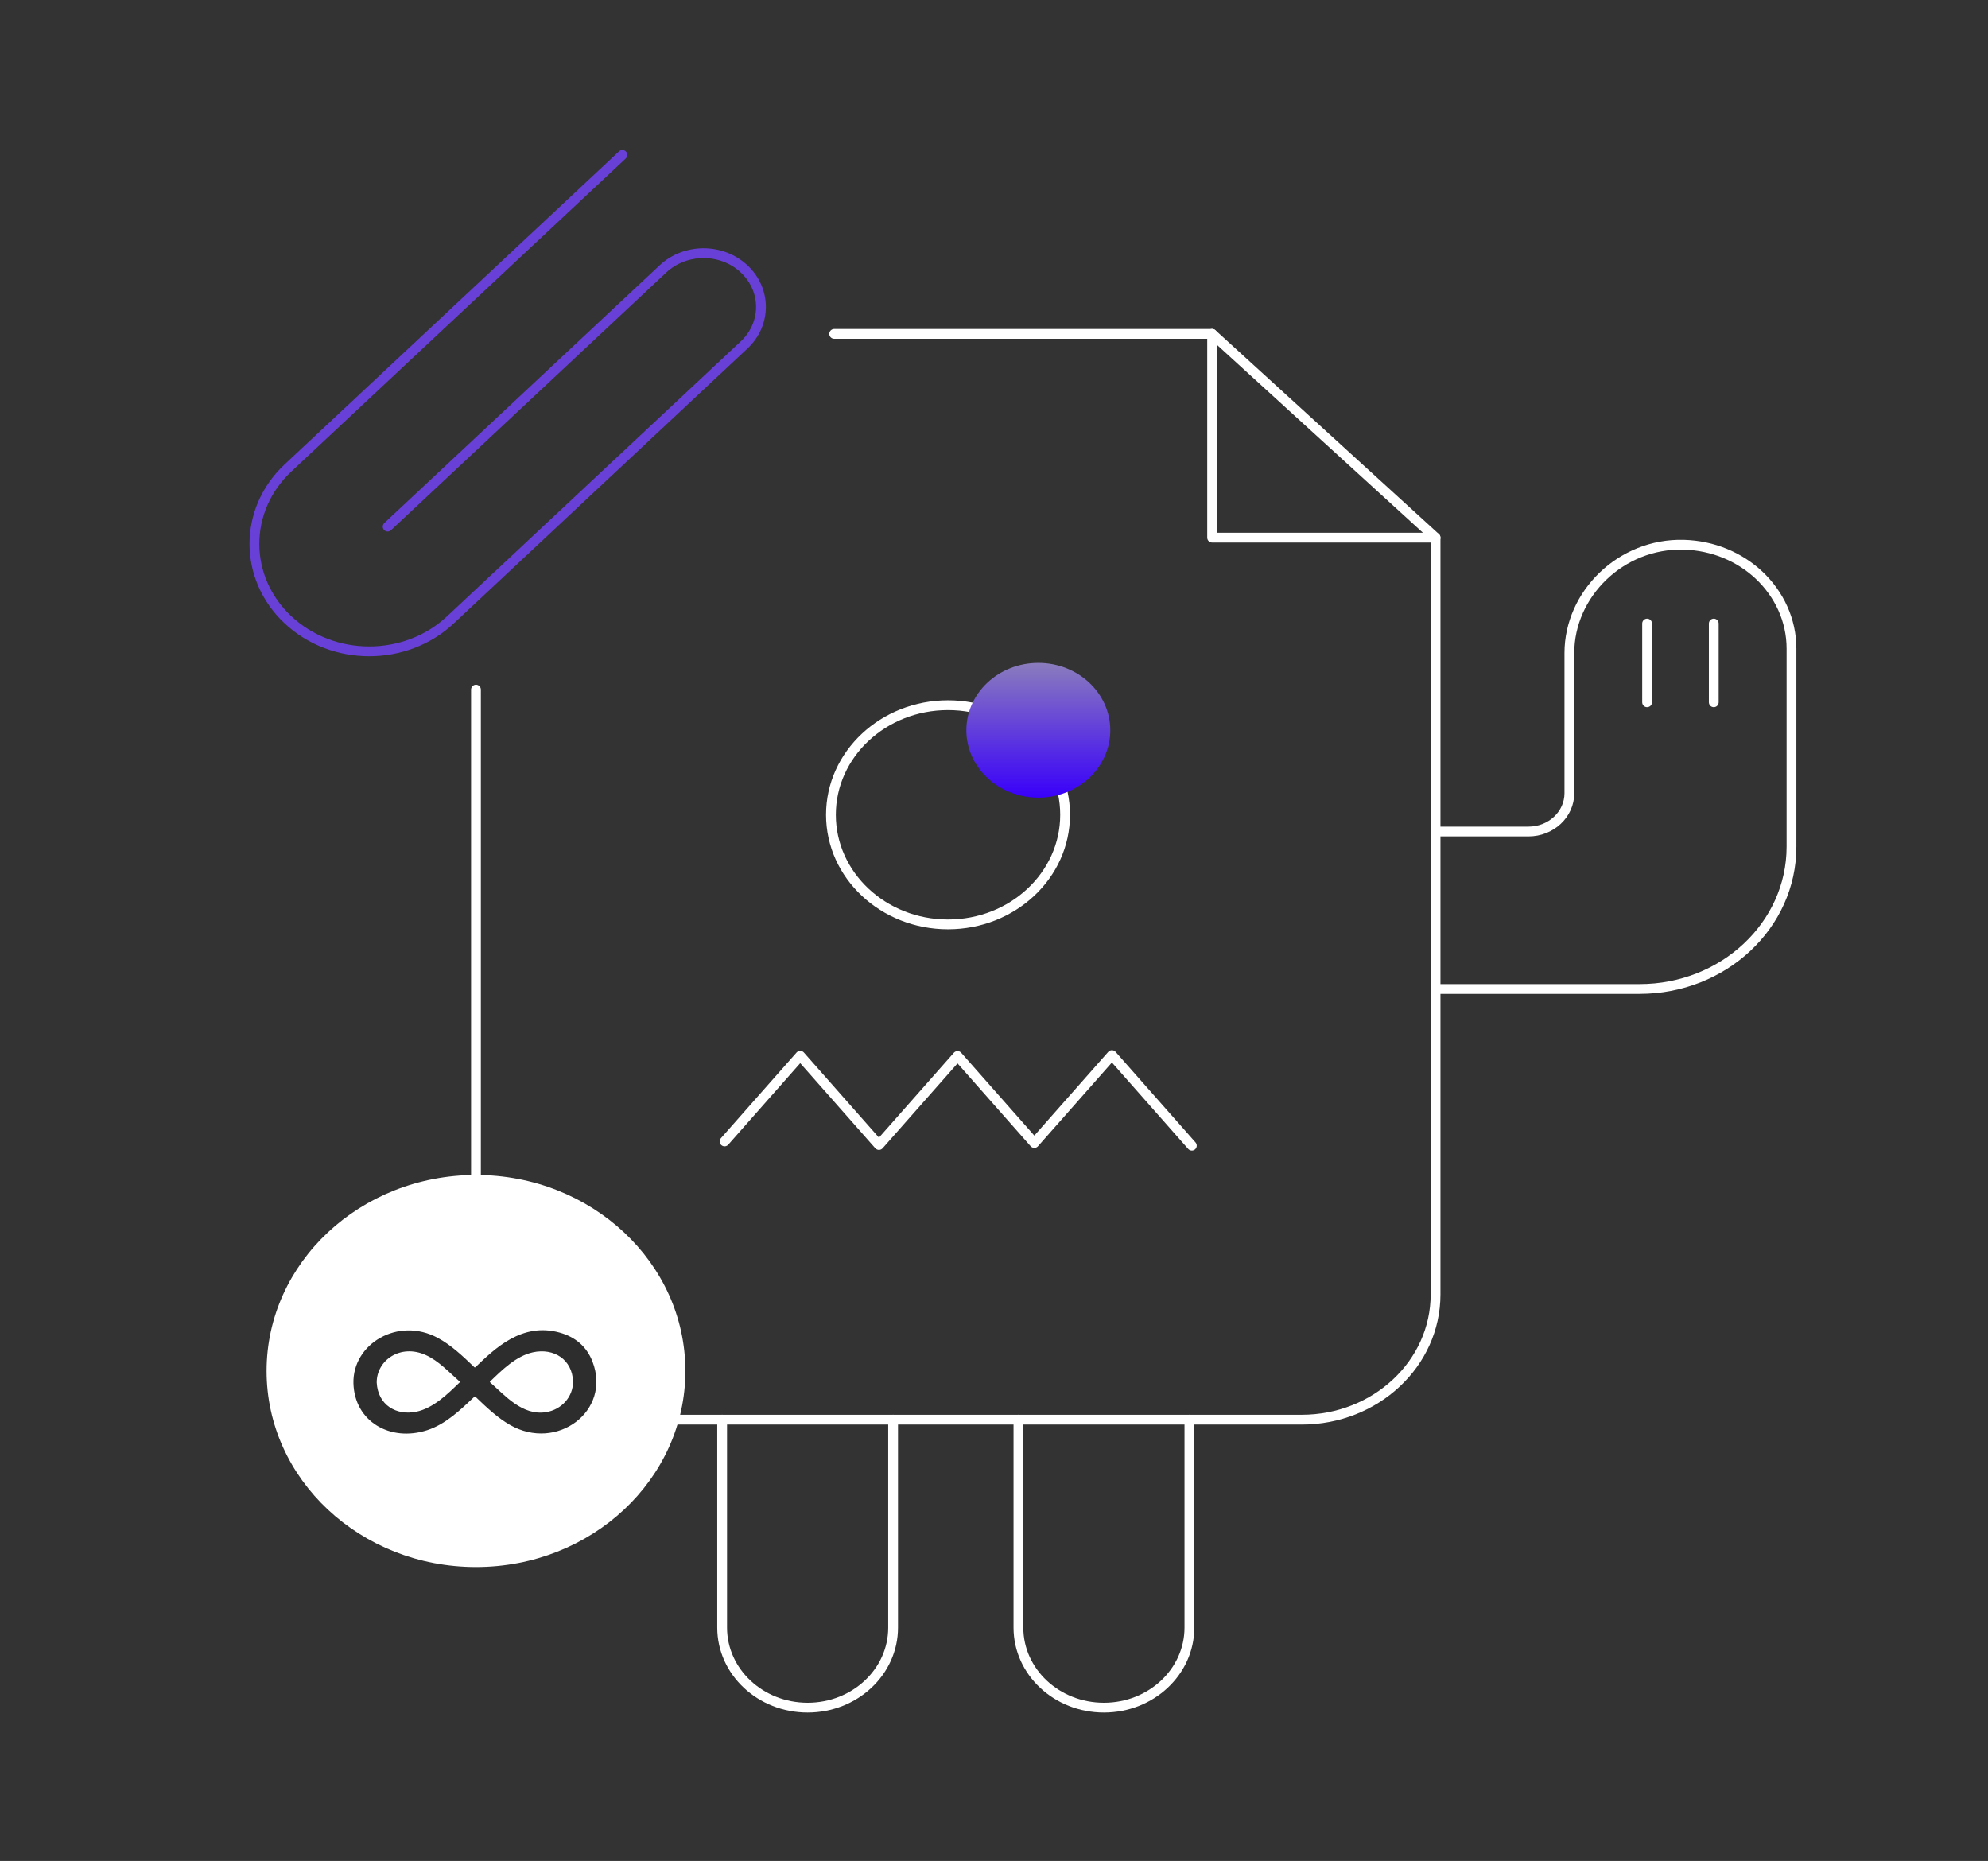 <svg width="406" height="380" viewBox="0 0 406 380" fill="none" xmlns="http://www.w3.org/2000/svg">
<rect x="0" y="0" width="406" height="380" fill="#333333" stroke="none"/>
<path d="M293.178 109.798V264.319C293.178 278.445 280.943 289.896 265.851 289.896H97.205V140.819" stroke="white" stroke-width="2" stroke-linecap="round" stroke-linejoin="round"/>
<path d="M247.542 68.181H170.363" stroke="white" stroke-width="2" stroke-linecap="round" stroke-linejoin="round"/>
<path d="M127.106 31.639L58.828 95.541C49.669 104.113 49.669 118.008 58.828 126.577C67.986 135.148 82.832 135.148 91.987 126.577L151.974 70.432C156.553 66.146 156.553 59.2 151.974 54.914C147.394 50.628 139.973 50.628 135.394 54.914L79.171 107.536" stroke="#6940D7" stroke-width="2" stroke-linecap="round" stroke-linejoin="round"/>
<path d="M293.18 169.794H312.152C316.767 169.794 320.507 166.294 320.507 161.975V133.343C320.507 121.326 331.02 110.891 343.856 111.234C349.875 111.395 355.278 113.737 359.233 117.438C363.332 121.311 365.869 126.609 365.869 132.456V172.907C365.869 188.948 351.976 201.952 334.838 201.952H293.18" stroke="white" stroke-width="2" stroke-linecap="round" stroke-linejoin="round"/>
<path d="M147.98 233.081L163.424 215.587L179.508 233.809L195.553 215.634L211.238 233.399L227.084 215.452L243.406 233.944" stroke="white" stroke-width="2" stroke-linecap="round" stroke-linejoin="round"/>
<path d="M193.61 188.758C206.816 188.758 217.521 178.738 217.521 166.378C217.521 154.018 206.816 143.998 193.61 143.998C180.405 143.998 169.699 154.018 169.699 166.378C169.699 178.738 180.405 188.758 193.61 188.758Z" stroke="white" stroke-width="2" stroke-linecap="round" stroke-linejoin="round"/>
<path d="M212.051 162.877C220.169 162.877 226.749 156.718 226.749 149.121C226.749 141.523 220.169 135.364 212.051 135.364C203.934 135.364 197.354 141.523 197.354 149.121C197.354 156.718 203.934 162.877 212.051 162.877Z" fill="url(#paint0_linear_121_486)"/>
<path d="M247.547 68.166V109.787H293.179L247.547 68.166Z" stroke="white" stroke-width="2" stroke-linecap="round" stroke-linejoin="round"/>
<path d="M97.206 319.985C120.825 319.985 139.973 302.064 139.973 279.958C139.973 257.851 120.825 239.93 97.206 239.93C73.587 239.93 54.44 257.851 54.44 279.958C54.44 302.064 73.587 319.985 97.206 319.985Z" fill="white"/>
<path d="M72.181 282.463C71.982 274.44 81.274 268.806 89.43 273.209C92.117 274.66 94.398 276.808 96.85 279.155C96.962 279.261 97.013 279.25 97.118 279.151C100.954 275.508 106.508 269.953 114.288 272.114C117.562 273.024 119.837 275.025 121.003 278.041C124.904 288.134 113.714 296.49 104.118 290.951C101.698 289.554 99.608 287.626 97.137 285.255C97.005 285.129 96.945 285.147 96.825 285.261C94.018 287.928 90.997 290.827 87.265 292.04C79.67 294.509 72.39 290.246 72.181 282.463ZM76.933 282.307C77.175 286.942 80.959 289.102 84.99 288.28C88.474 287.571 91.397 284.684 93.886 282.273C93.97 282.192 93.923 282.159 93.865 282.108C91.703 280.207 89.592 277.884 86.931 276.689C81.773 274.372 76.916 277.77 76.933 282.307ZM117.034 282.112C116.881 277.633 113.131 275.192 108.809 276.147C105.409 276.899 102.503 279.772 100.089 282.109C100.006 282.19 100.038 282.228 100.107 282.288C103.125 284.942 106.686 289.132 111.499 288.368C114.704 287.859 117.042 285.229 117.034 282.112Z" fill="#2D2D2D"/>
<path d="M182.396 289.896V332.358C182.396 341.383 174.581 348.698 164.938 348.698C155.296 348.698 147.48 341.383 147.48 332.358V289.896" stroke="white" stroke-width="2" stroke-linecap="round" stroke-linejoin="round"/>
<path d="M242.906 289.896V332.358C242.906 341.383 235.091 348.698 225.448 348.698C215.806 348.698 207.99 341.383 207.99 332.358V289.896" stroke="white" stroke-width="2" stroke-linecap="round" stroke-linejoin="round"/>
<path d="M336.379 143.403V127.326" stroke="white" stroke-width="2" stroke-linecap="round" stroke-linejoin="round"/>
<path d="M349.996 143.403V127.326" stroke="white" stroke-width="2" stroke-linecap="round" stroke-linejoin="round"/>
<defs>
<linearGradient id="paint0_linear_121_486" x1="212.051" y1="135.364" x2="212.051" y2="162.877" gradientUnits="userSpaceOnUse">
<stop stop-color="#8A7CBD"/>
<stop offset="1" stop-color="#3900FA"/>
</linearGradient>
</defs>
</svg>
